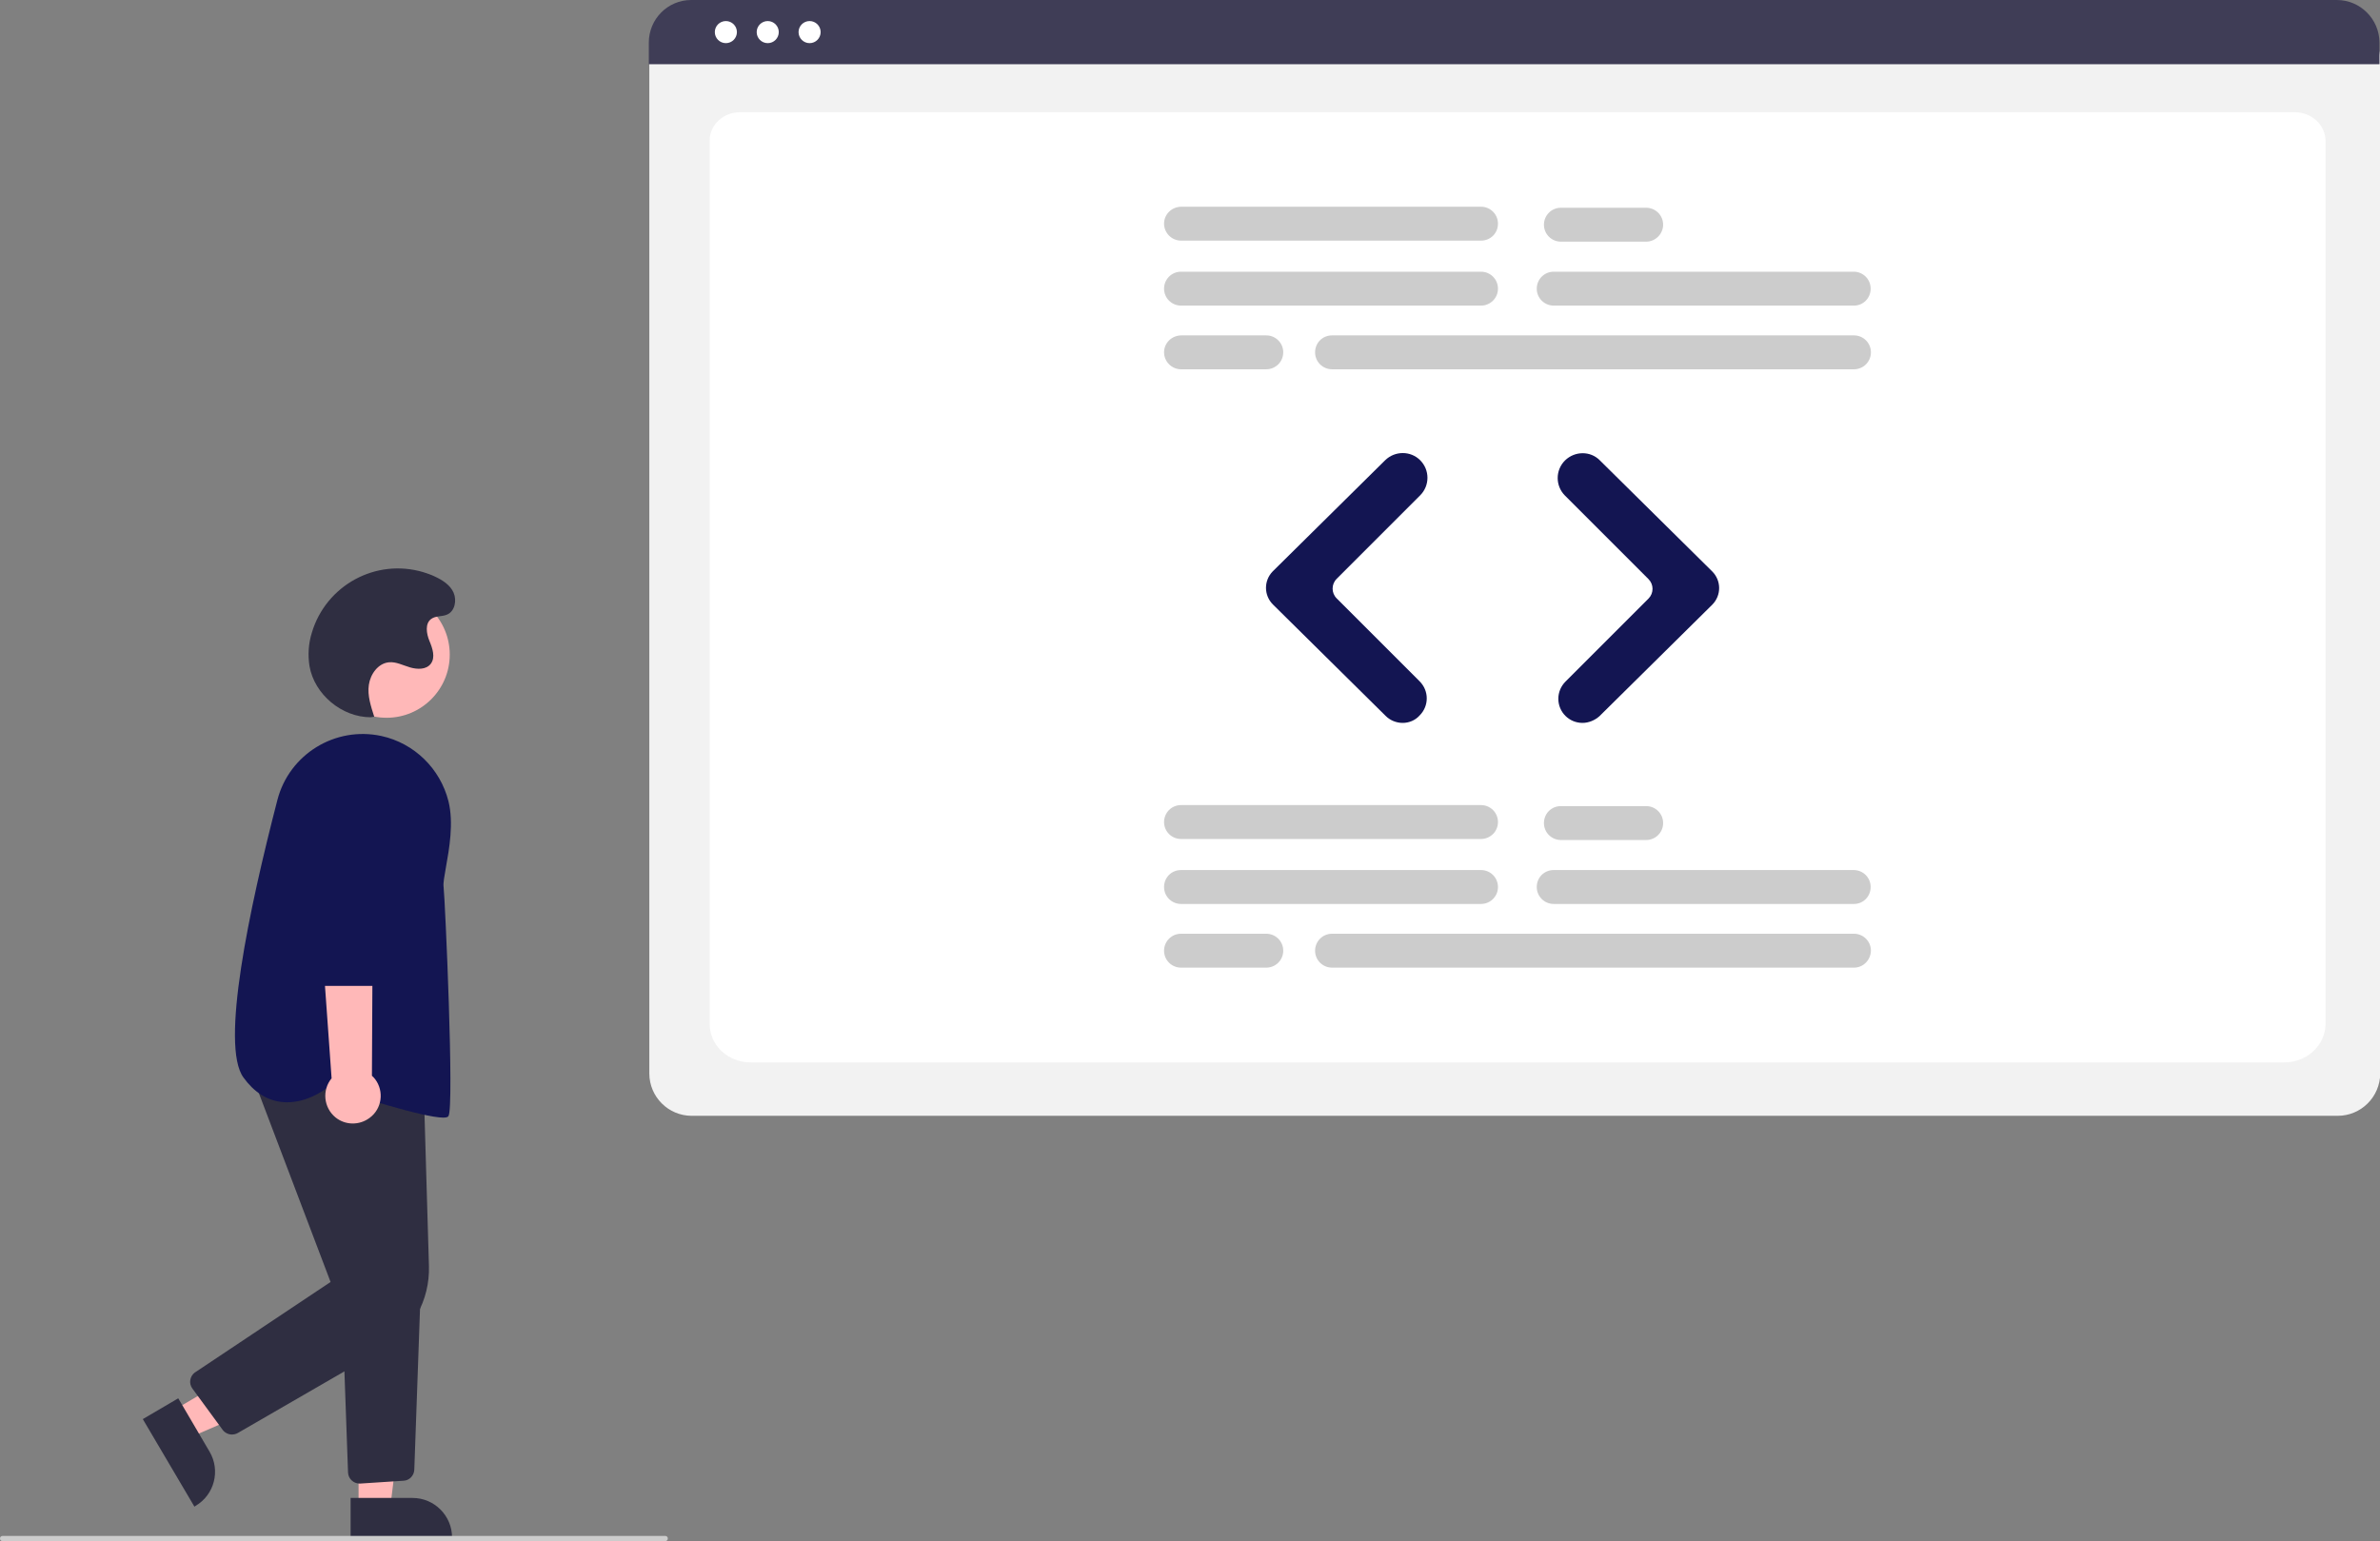 <?xml version="1.0" encoding="utf-8"?>
<svg xmlns="http://www.w3.org/2000/svg" xmlns:xlink="http://www.w3.org/1999/xlink" version="1.1" id="Layer_1" x="0px" y="0px" viewBox="0 0 926.6 600.1" style="enable-background:new 0 0 926.6 600.1;">
<rect x="0" y="0" width="926.6" height="600.1" fill="#808080" stroke="none"/>
<style type="text/css">
	.st0{fill:#FFB8B8;}
	.st1{fill:#2F2E41;}
	.st2{fill:#131552;}
	.st3{fill:#CCCCCC;}
	.st4{fill:#F2F2F2;}
	.st5{fill:#FFFFFF;}
	.st6{fill:#3F3D56;}
</style>
<circle class="st0" cx="150.5" cy="254.9" r="24.6"/>
<polygon class="st0" points="67.5,549.2 73.8,559.8 117.5,540.8 108.3,525.2"/>
<path class="st1" d="M69.4,544.5l12.2,20.8l0,0c4.3,7.3,1.9,16.8-5.5,21.1c0,0,0,0,0,0l-0.4,0.3l-20.1-34.1L69.4,544.5z"/>
<polygon class="st0" points="139.6,587.3 151.9,587.3 157.7,540 139.6,540"/>
<path class="st1" d="M136.5,583.3l24.1,0h0c8.5,0,15.4,6.9,15.4,15.4c0,0,0,0,0,0v0.5l-39.5,0L136.5,583.3z"/>
<path class="st1" d="M90.3,558.6c-1.4,0-2.8-0.7-3.6-1.8l-11.8-16.1c-1.5-2-1-4.8,1-6.3c0.1,0,0.1-0.1,0.2-0.1l52.6-35.1l-31.7-83.5&#xA;	l67.9,5.6L167,493c0.4,13.3-6.5,25.8-18,32.4L92.6,558C91.9,558.4,91.1,558.6,90.3,558.6z"/>
<path class="st1" d="M140,577.7c-2.4,0-4.4-1.9-4.5-4.3l-2.5-69.9l30.8-1.6l-2.5,70.4c-0.1,2.3-1.9,4.2-4.2,4.3l-16.9,1.1&#xA;	C140.2,577.7,140.1,577.7,140,577.7z"/>
<path class="st2" d="M172.6,435.2c-7.8,0-35.2-8.8-44.7-12c-1.4,1.1-9.2,7-18.4,5.9c-5.6-0.7-10.6-3.8-14.7-9.5&#xA;	C85.7,407.2,97,354,108,311.5c4.6-17.8,22.5-28.8,40.5-24.9l0,0c12.8,2.8,22.9,12.7,26.1,25.4c2.1,8.5,0.3,18.5-1,25.8&#xA;	c-0.6,3.4-1.1,6.1-0.9,7.5c0.6,5.1,4.2,85.9,1.9,89.3C174.4,435,173.7,435.2,172.6,435.2z"/>
<path class="st0" d="M143.9,435.3c4.8-3.5,5.7-10.3,2.2-15c-0.4-0.5-0.8-1-1.3-1.4l0.5-97.8l-23,3.8l6.8,95&#xA;	c-3.8,4.6-3.1,11.4,1.5,15.2C134.4,438.2,139.9,438.3,143.9,435.3z"/>
<path class="st2" d="M149.3,383.9h-24.8c-2.5,0-4.5-2-4.5-4.5l-0.6-67.3c-0.1-9.7,7.7-17.7,17.4-17.8s17.7,7.7,17.8,17.4&#xA;	c0,0.1,0,0.2,0,0.4l-0.8,67.3C153.7,381.9,151.7,383.9,149.3,383.9z"/>
<path class="st1" d="M144.3,279.3c-11.2,0-21.9-8.9-23.8-19.9c-0.7-4.4-0.4-8.8,0.9-13c5.5-18.5,24.9-29.1,43.4-23.6&#xA;	c1.5,0.5,3.1,1,4.5,1.7c3,1.4,6,3.3,7.3,6.3s0.5,7.2-2.5,8.5c-2,0.9-4.4,0.4-6.2,1.7c-2.5,1.8-1.9,5.7-0.7,8.6s2.4,6.4,0.5,8.9&#xA;	c-1.8,2.3-5.2,2.2-8,1.4s-5.5-2.3-8.3-2c-4.2,0.4-7.2,4.6-7.8,8.8s0.8,8.3,2.1,12.4L144.3,279.3z"/>
<path class="st3" d="M259,600.1H1c-0.6,0-1-0.4-1-1s0.4-1,1-1h258c0.6,0,1,0.4,1,1S259.6,600.1,259,600.1z"/>
<path class="st4" d="M910.1,434.5H269.3c-9.1,0-16.5-7.4-16.5-16.5V22.9c0-6.7,5.4-12.1,12.1-12.1h649.5c6.8,0,12.3,5.5,12.3,12.3&#xA;	V418C926.6,427.2,919.2,434.5,910.1,434.5z"/>
<path class="st5" d="M889.4,413.7H292.2c-8.8,0-15.9-6.7-15.9-14.9V54.7c0-6.1,5.3-11,11.8-11h605.3c6.6,0,12,5,12,11.2v343.9&#xA;	C905.3,407,898.2,413.7,889.4,413.7z"/>
<path class="st6" d="M926.4,25H252.6v-8.4C252.6,7.4,260,0,269.1,0h640.7c9.1,0,16.5,7.4,16.6,16.5V25z"/>
<circle class="st5" cx="282.6" cy="12.5" r="4.3"/>
<circle class="st5" cx="298.9" cy="12.5" r="4.3"/>
<circle class="st5" cx="315.2" cy="12.5" r="4.3"/>
<path class="st3" d="M576.6,119H459.8c-3.6,0-6.6-2.9-6.6-6.6c0-3.6,2.9-6.6,6.6-6.6h116.8c3.6,0,6.6,2.9,6.6,6.6&#xA;	S580.2,119,576.6,119C576.6,119,576.6,119,576.6,119z"/>
<path class="st3" d="M721.8,119H604.9c-3.6,0-6.6-2.9-6.6-6.6c0-3.6,2.9-6.6,6.6-6.6h116.8c3.6,0,6.6,2.9,6.6,6.6&#xA;	S725.4,119,721.8,119C721.8,119,721.8,119,721.8,119z"/>
<path class="st3" d="M721.8,143.8H518.6c-3.6,0-6.6-2.9-6.6-6.6s2.9-6.6,6.6-6.6l0,0h203.2c3.6,0,6.6,2.9,6.6,6.6&#xA;	S725.4,143.8,721.8,143.8z"/>
<path class="st3" d="M576.6,93.7H459.8c-3.6,0-6.6-3-6.6-6.6c0-3.6,2.9-6.5,6.6-6.6h116.8c3.6,0,6.6,2.9,6.6,6.6&#xA;	S580.3,93.7,576.6,93.7C576.6,93.7,576.6,93.7,576.6,93.7z"/>
<path class="st3" d="M640.9,94.1h-33.2c-3.6,0-6.6-2.9-6.6-6.6c0-3.6,2.9-6.6,6.6-6.6h33.2c3.6,0,6.6,2.9,6.6,6.6&#xA;	C647.5,91.1,644.5,94.1,640.9,94.1C640.9,94.1,640.9,94.1,640.9,94.1z"/>
<path class="st3" d="M493,143.8h-33.2c-3.6,0-6.6-3-6.6-6.6c0-3.6,2.9-6.5,6.6-6.6H493c3.6,0,6.6,2.9,6.6,6.6S496.6,143.8,493,143.8&#xA;	C493,143.8,493,143.8,493,143.8z"/>
<path class="st3" d="M576.6,352H459.8c-3.6,0-6.6-2.9-6.6-6.6s2.9-6.6,6.6-6.6h116.8c3.6,0,6.6,2.9,6.6,6.6S580.2,352,576.6,352&#xA;	L576.6,352z"/>
<path class="st3" d="M721.8,352H604.9c-3.6,0-6.6-2.9-6.6-6.6s2.9-6.6,6.6-6.6l0,0h116.8c3.6,0,6.6,2.9,6.6,6.6S725.4,352,721.8,352&#xA;	z"/>
<path class="st3" d="M721.8,376.8H518.6c-3.6,0-6.6-2.9-6.6-6.6c0-3.6,2.9-6.6,6.6-6.6l0,0h203.2c3.6,0,6.6,2.9,6.6,6.6&#xA;	C728.3,373.9,725.4,376.8,721.8,376.8C721.8,376.8,721.8,376.8,721.8,376.8z"/>
<path class="st3" d="M576.6,326.7H459.8c-3.6,0-6.6-2.9-6.6-6.6c0-3.6,2.9-6.6,6.6-6.6l0,0h116.8c3.6,0,6.6,2.9,6.6,6.6&#xA;	C583.2,323.8,580.2,326.7,576.6,326.7z"/>
<path class="st3" d="M640.9,327.1h-33.2c-3.6,0-6.6-2.9-6.6-6.6s2.9-6.6,6.6-6.6h33.2c3.6,0,6.6,2.9,6.6,6.6&#xA;	S644.5,327.1,640.9,327.1z"/>
<path class="st3" d="M493,376.8h-33.2c-3.6,0-6.6-2.9-6.6-6.6c0-3.6,2.9-6.6,6.6-6.6l0,0H493c3.6,0,6.6,2.9,6.6,6.6&#xA;	C499.6,373.9,496.6,376.8,493,376.8C493,376.8,493,376.8,493,376.8z"/>
<path class="st2" d="M546.1,281.5c-2.5,0-4.9-1-6.6-2.7l-43.9-43.4c-3.6-3.6-3.6-9.3-0.1-12.9c0,0,0.1-0.1,0.1-0.1l43.7-43.2&#xA;	c3.8-3.7,9.9-3.7,13.6,0l0,0c3.8,3.8,3.8,9.9,0,13.7l-32.5,32.5c-2.1,2.1-2.1,5.5,0,7.6l32.3,32.3c3.7,3.7,3.7,9.6,0,13.3&#xA;	C551,280.5,548.6,281.5,546.1,281.5L546.1,281.5z"/>
<path class="st2" d="M616.1,281.5c-5.2,0-9.4-4.2-9.4-9.4c0-2.5,1-4.9,2.8-6.7l32.3-32.3c2.1-2.1,2.1-5.5,0-7.6l-32.5-32.5&#xA;	c-3.8-3.8-3.8-9.9,0-13.7c0,0,0,0,0,0l0,0c3.8-3.7,9.9-3.8,13.6,0l43.7,43.2c3.6,3.6,3.6,9.3,0.1,12.9c0,0-0.1,0.1-0.1,0.1&#xA;	l-43.9,43.4C620.9,280.5,618.5,281.5,616.1,281.5z"/>
</svg>